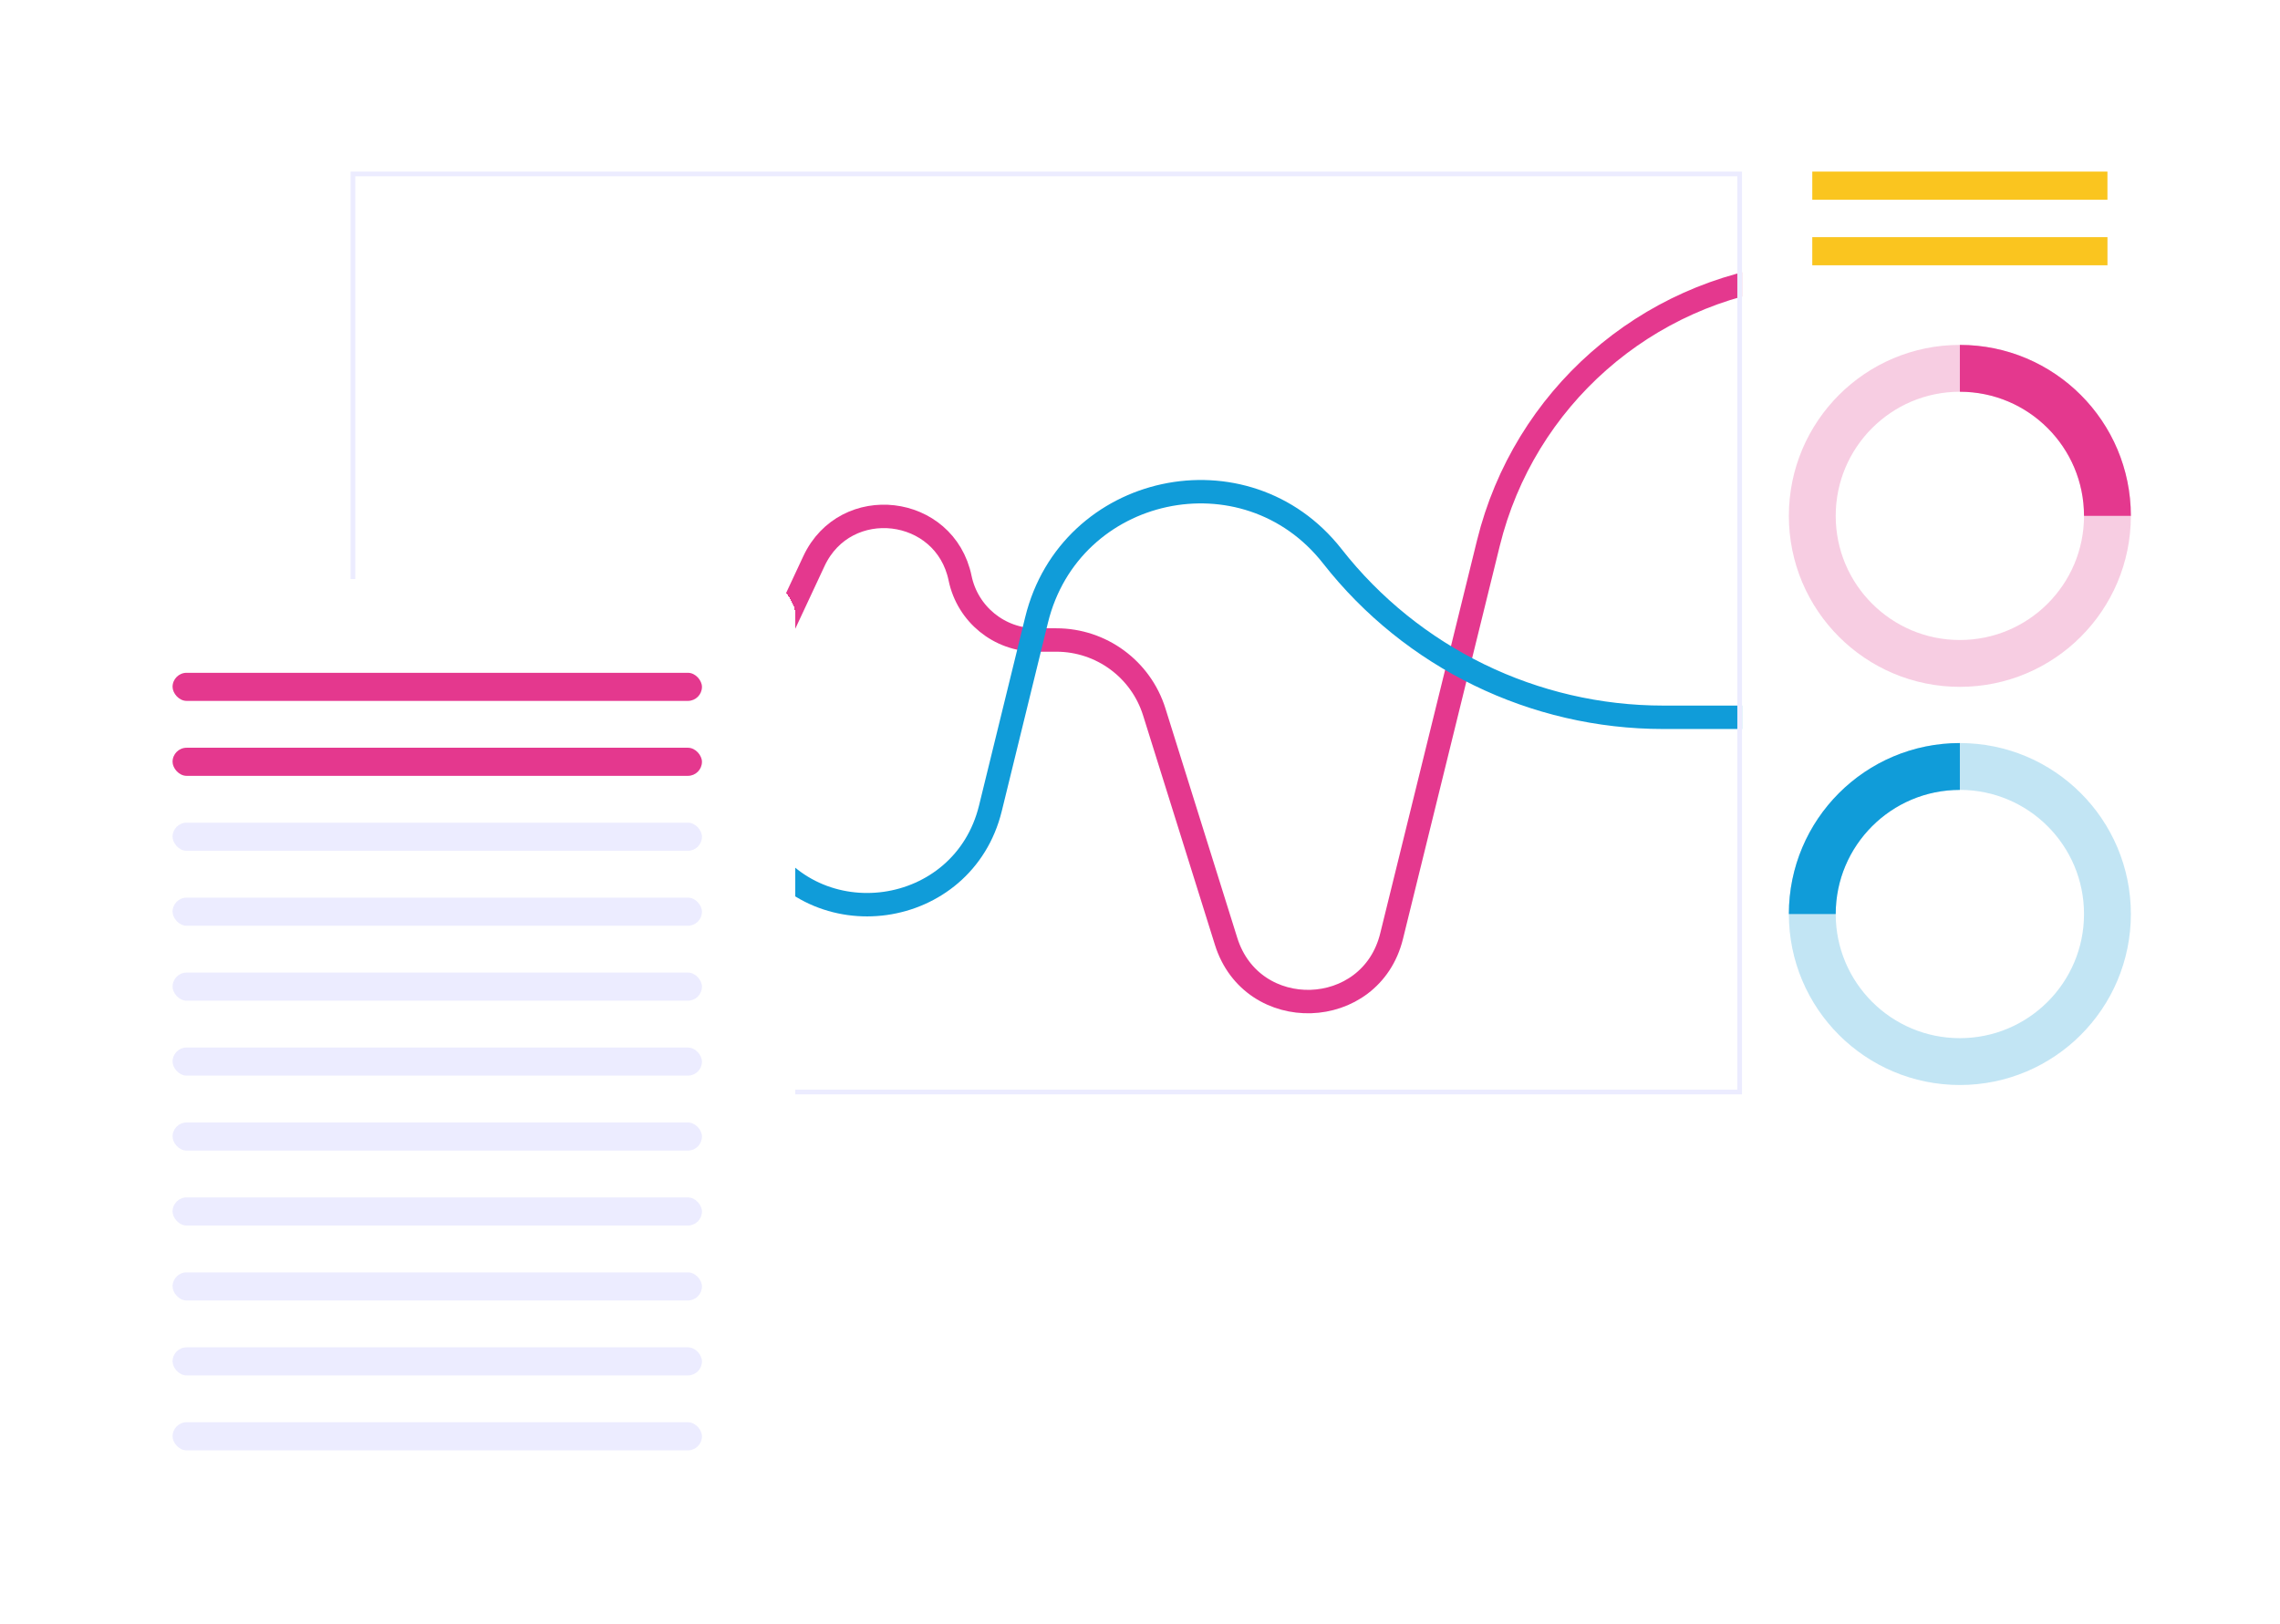<svg width="365" height="260" viewBox="0 0 365 260" fill="none" xmlns="http://www.w3.org/2000/svg">
<g filter="url(#filter0_d_5566_41525)">
<rect x="34.375" y="9.474" width="315" height="177" rx="6" fill="white"/>
<g clip-path="url(#clip0_5566_41525)">
<path d="M44.875 118.974H99.585C107.34 118.974 114.394 114.483 117.675 107.457L127.3 86.845C132.353 76.024 148.278 77.885 150.7 89.579V89.579C151.894 95.341 156.969 99.474 162.854 99.474H166.114C173.292 99.474 179.637 104.136 181.781 110.985L193.283 147.719C197.443 161.007 216.447 160.418 219.776 146.897L235.275 83.956C240.97 60.824 260.457 43.679 284.125 40.974V40.974" stroke="#E4388E" stroke-width="3.75"/>
<path d="M48.625 106.224H74.424C92.562 106.224 109.312 115.931 118.33 131.669V131.669C127.415 147.526 151.201 144.174 155.551 126.424L162.943 96.26C168.29 74.442 196.429 68.379 210.287 86.059V86.059C223.047 102.339 242.582 111.849 263.267 111.849H280.375" stroke="#109CD9" stroke-width="3.75"/>
</g>
<rect x="53.5" y="24.849" width="222" height="147" stroke="#ECECFF" stroke-width="0.75"/>
<rect x="287.125" y="24.474" width="47.25" height="4.5" fill="#FAC51F"/>
<rect x="287.125" y="34.974" width="47.25" height="4.5" fill="#ECECFF"/>
<rect x="287.125" y="34.974" width="47.25" height="4.5" fill="#FAC51F"/>
<ellipse cx="310.75" cy="79.599" rx="23.625" ry="23.625" stroke="#E13A8C" stroke-opacity="0.25" stroke-width="7.5"/>
<ellipse cx="310.75" cy="143.349" rx="23.625" ry="23.625" transform="rotate(-90 310.75 143.349)" stroke="#0F9AD6" stroke-opacity="0.25" stroke-width="7.5"/>
<path d="M334.375 79.599C334.375 66.551 323.798 55.974 310.75 55.974" stroke="#E4388E" stroke-width="7.5"/>
<path d="M310.75 119.724C297.702 119.724 287.125 130.301 287.125 143.349" stroke="#109CD9" stroke-width="7.5"/>
</g>
<g filter="url(#filter1_d_5566_41525)">
<rect x="9.625" y="89.724" width="114.75" height="154.5" rx="6" fill="white" shape-rendering="crispEdges"/>
<rect x="24.625" y="104.724" width="84.75" height="4.5" rx="2.25" fill="#E4388E"/>
<rect x="24.625" y="116.724" width="84.75" height="4.5" rx="2.25" fill="#E4388E"/>
<rect x="24.625" y="128.724" width="84.75" height="4.5" rx="2.25" fill="#ECECFF"/>
<rect x="24.625" y="140.724" width="84.75" height="4.5" rx="2.25" fill="#ECECFF"/>
<rect x="24.625" y="152.724" width="84.75" height="4.5" rx="2.25" fill="#ECECFF"/>
<rect x="24.625" y="164.724" width="84.75" height="4.5" rx="2.25" fill="#ECECFF"/>
<rect x="24.625" y="176.724" width="84.75" height="4.5" rx="2.25" fill="#ECECFF"/>
<rect x="24.625" y="188.724" width="84.75" height="4.5" rx="2.25" fill="#ECECFF"/>
<rect x="24.625" y="200.724" width="84.75" height="4.5" rx="2.25" fill="#ECECFF"/>
<rect x="24.625" y="212.724" width="84.75" height="4.5" rx="2.25" fill="#ECECFF"/>
<rect x="24.625" y="224.724" width="84.75" height="4.5" rx="2.25" fill="#ECECFF"/>
</g>
<defs>
<filter id="filter0_d_5566_41525" x="25.375" y="0.474" width="339" height="201" filterUnits="userSpaceOnUse" color-interpolation-filters="sRGB">
<feFlood flood-opacity="0" result="BackgroundImageFix"/>
<feColorMatrix in="SourceAlpha" type="matrix" values="0 0 0 0 0 0 0 0 0 0 0 0 0 0 0 0 0 0 127 0" result="hardAlpha"/>
<feOffset dx="3" dy="3"/>
<feGaussianBlur stdDeviation="6"/>
<feComposite in2="hardAlpha" operator="out"/>
<feColorMatrix type="matrix" values="0 0 0 0 0 0 0 0 0 0 0 0 0 0 0 0 0 0 0.25 0"/>
<feBlend mode="normal" in2="BackgroundImageFix" result="effect1_dropShadow_5566_41525"/>
<feBlend mode="normal" in="SourceGraphic" in2="effect1_dropShadow_5566_41525" result="shape"/>
</filter>
<filter id="filter1_d_5566_41525" x="0.625" y="80.724" width="138.75" height="178.5" filterUnits="userSpaceOnUse" color-interpolation-filters="sRGB">
<feFlood flood-opacity="0" result="BackgroundImageFix"/>
<feColorMatrix in="SourceAlpha" type="matrix" values="0 0 0 0 0 0 0 0 0 0 0 0 0 0 0 0 0 0 127 0" result="hardAlpha"/>
<feOffset dx="3" dy="3"/>
<feGaussianBlur stdDeviation="6"/>
<feComposite in2="hardAlpha" operator="out"/>
<feColorMatrix type="matrix" values="0 0 0 0 0 0 0 0 0 0 0 0 0 0 0 0 0 0 0.25 0"/>
<feBlend mode="normal" in2="BackgroundImageFix" result="effect1_dropShadow_5566_41525"/>
<feBlend mode="normal" in="SourceGraphic" in2="effect1_dropShadow_5566_41525" result="shape"/>
</filter>
<clipPath id="clip0_5566_41525">
<rect x="53.125" y="24.474" width="222.75" height="147.75" fill="white"/>
</clipPath>
</defs>
</svg>
